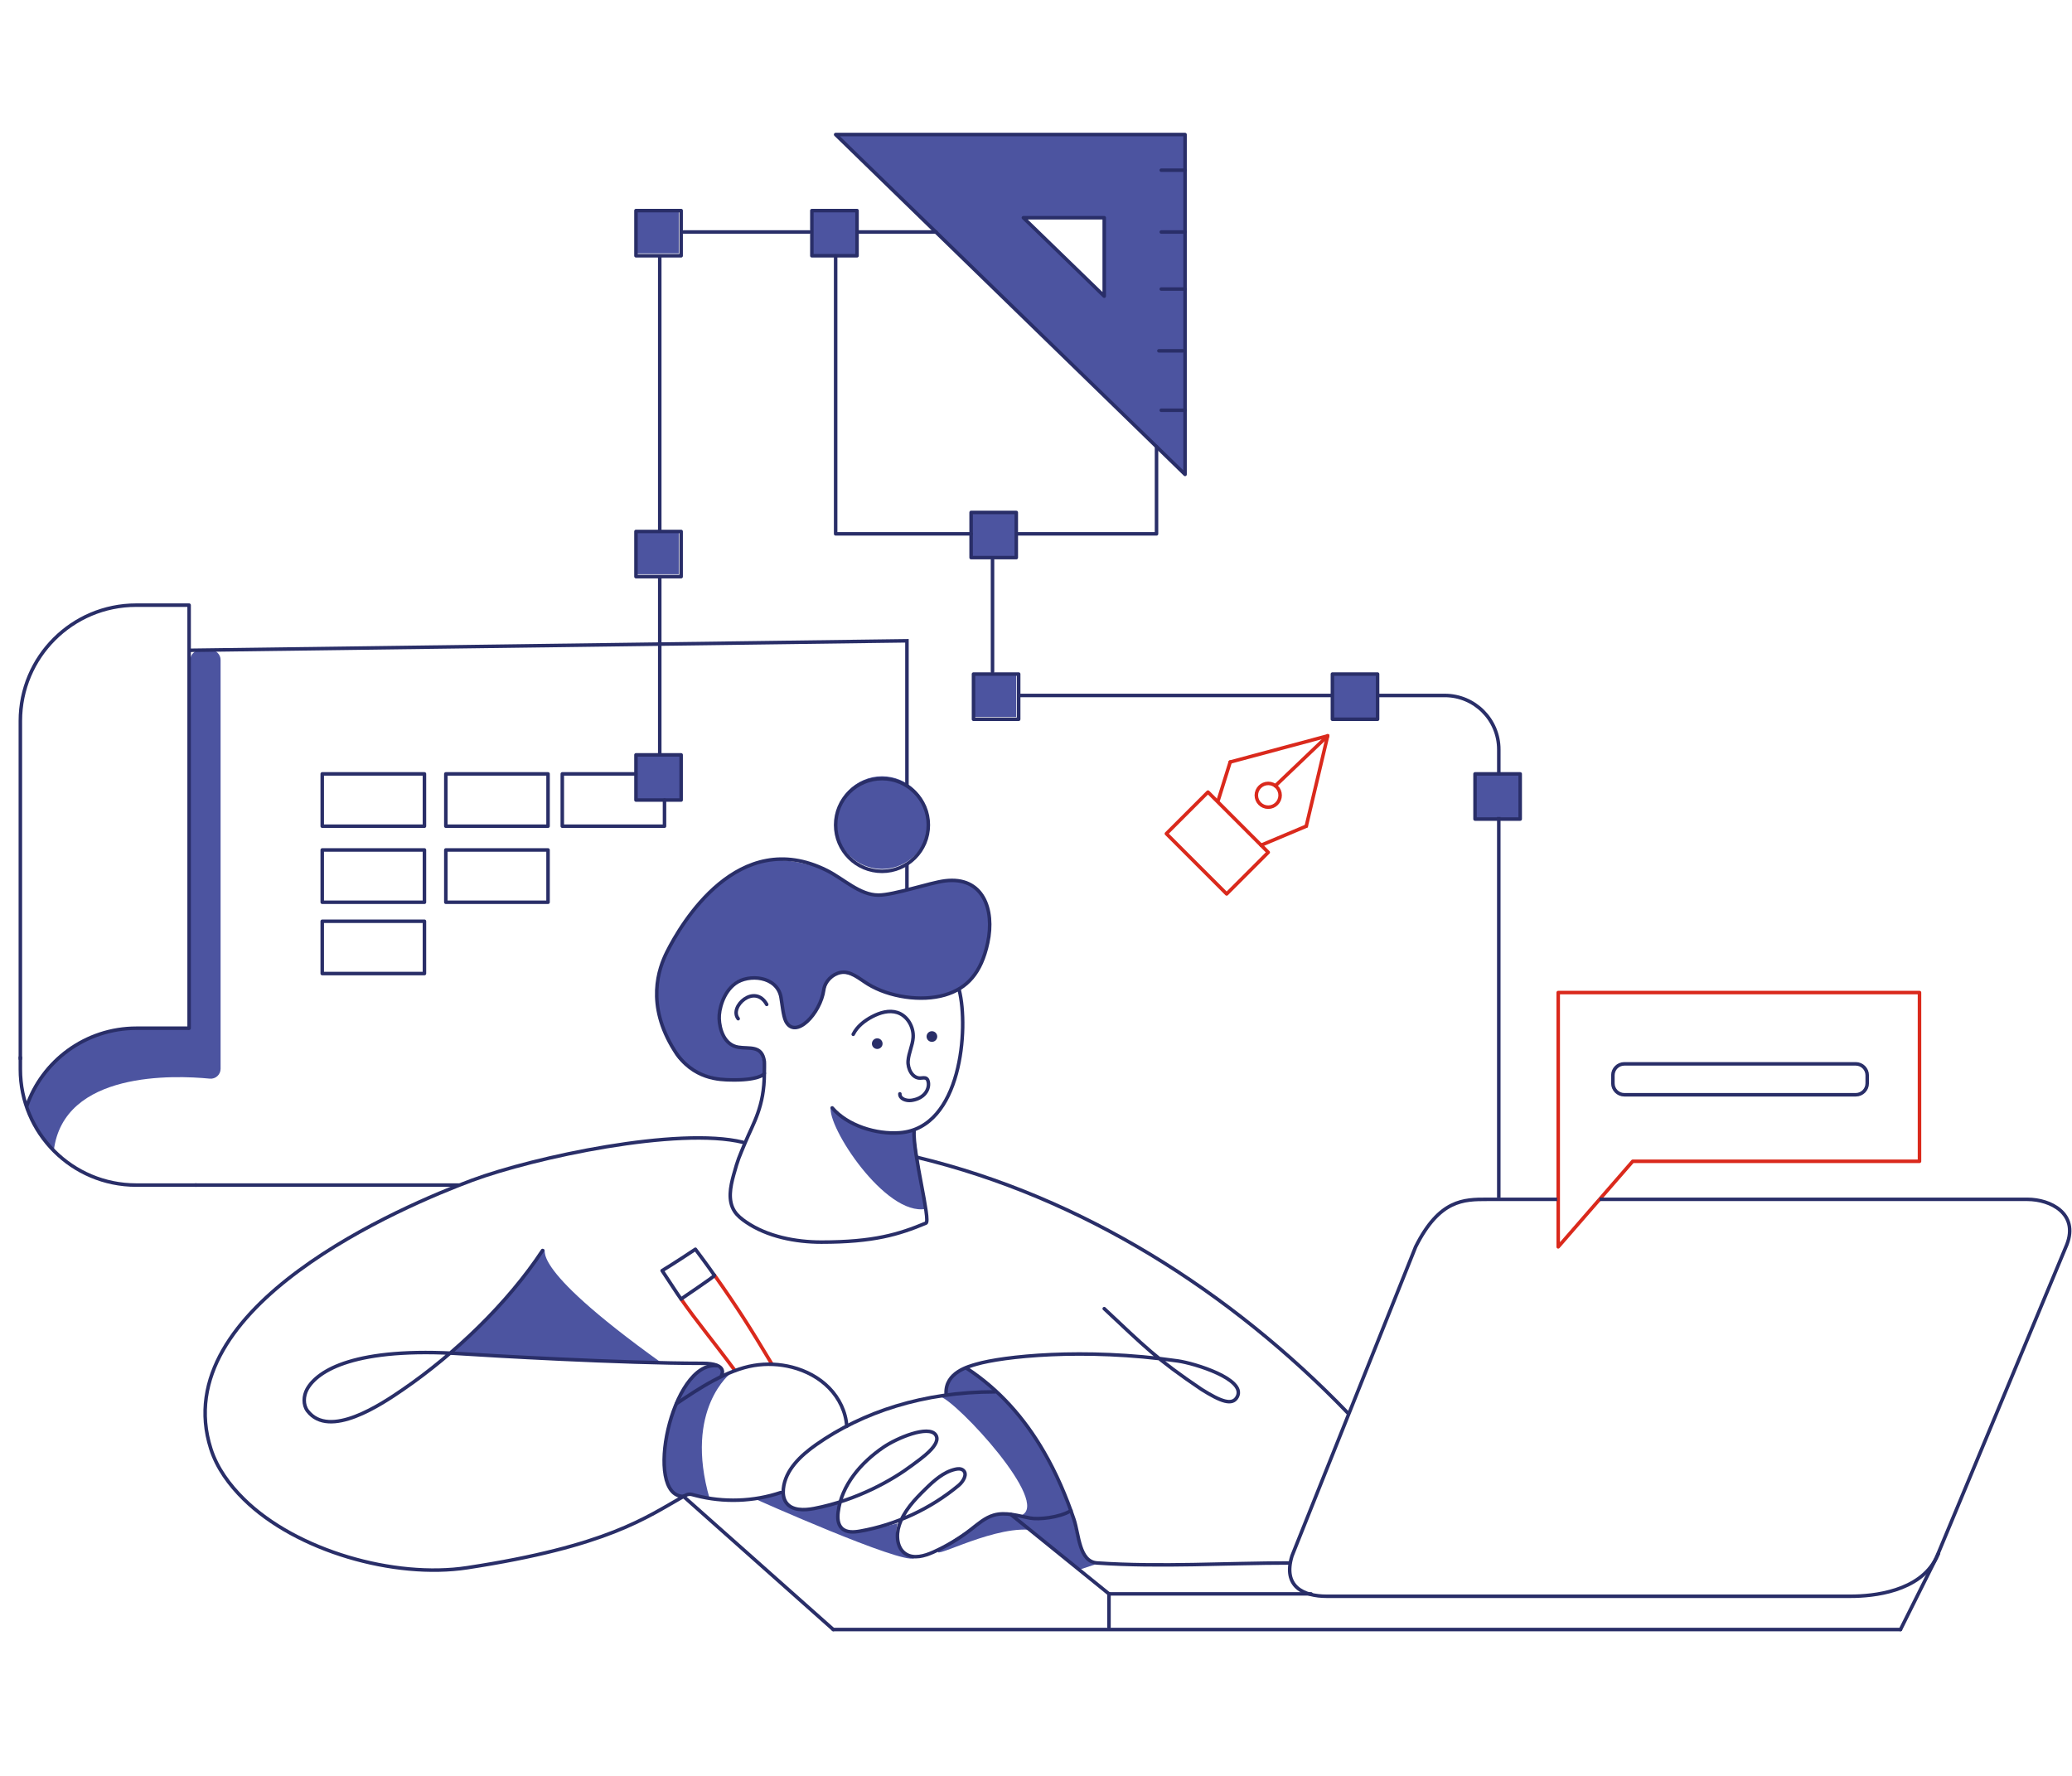 <svg xmlns="http://www.w3.org/2000/svg" width="1178" height="1010" viewBox="0 0 1178 1010" fill="none"><g clip-path="url(#clip0_16718_228156)"><path d="M472.379 629.199C469.679 640.009 503.459 691.829 526.429 687.309C526.429 687.309 519.669 644.069 519.669 642.719C519.669 642.719 507.679 644.479 495.349 642.719C485.889 641.369 472.379 629.209 472.379 629.209V629.199Z" fill="#4C54A0"></path><path d="M434.552 610.279C435.902 608.929 431.852 596.769 431.852 596.769C431.852 596.769 417.292 596.879 411.582 590.009C405.872 583.139 408.882 557.579 423.742 556.229C441.702 554.599 442.662 562.989 444.012 571.089C446.692 587.139 456.172 590.009 465.632 571.089C472.932 556.489 468.602 544.449 498.062 561.629C514.282 571.089 546.712 571.089 557.522 548.119C569.172 523.359 560.142 510.949 557.522 507.579C548.062 495.419 533.282 502.169 508.872 507.579C484.462 512.989 483.192 496.769 458.872 491.359C436.982 486.499 419.682 485.949 394.012 518.389C361.382 559.609 374.892 577.349 383.202 598.119C388.612 611.629 425.092 619.739 434.552 610.279Z" fill="#4C54A0"></path><path d="M501.44 494.071C515.993 494.071 527.79 482.274 527.79 467.721C527.79 453.168 515.993 441.371 501.44 441.371C486.887 441.371 475.09 453.168 475.09 467.721C475.09 482.274 486.887 494.071 501.44 494.071Z" fill="#4C54A0"></path><path d="M415.632 780.549C415.762 780.549 388.602 800.819 403.472 852.169L392.662 849.469C387.252 852.169 372.392 850.819 379.152 817.039C385.562 784.989 398.072 775.149 404.832 776.499C412.892 778.109 410.242 781.909 410.242 781.909L415.652 780.559L415.632 780.549Z" fill="#4C54A0"></path><path d="M308.872 710.28C312.922 710.28 295.362 717.04 376.442 775.14C377.242 775.71 256.172 769.729 256.172 769.729C288.602 741.349 308.872 710.27 308.872 710.27V710.28Z" fill="#4C54A0"></path><path d="M549.411 777.852C547.021 779.442 538.601 781.902 537.251 792.712L534.551 794.062C544.011 796.762 598.061 854.872 580.501 861.632C580.501 861.632 569.691 858.932 564.281 861.632C561.001 863.272 535.901 879.202 534.551 880.552C525.901 889.202 561.581 868.392 584.551 869.742L612.931 892.712L625.091 888.662C625.091 888.662 615.631 895.422 610.231 864.342C609.541 860.352 596.721 826.502 576.451 800.832C570.411 793.182 549.421 777.862 549.421 777.862L549.411 777.852Z" fill="#4C54A0"></path><path d="M429.141 852.179C429.141 852.179 512.631 889.489 519.681 885.959C522.381 884.609 506.171 884.608 510.241 866.098C481.841 873.798 480.491 869.749 480.491 869.749C480.491 869.749 472.381 865.698 477.671 853.908C465.621 856.238 455.991 861.899 448.061 856.239C444.891 853.979 446.751 846.759 444.011 848.129C438.601 850.829 429.151 852.179 429.151 852.179H429.141Z" fill="#4C54A0"></path><path d="M113.701 369.678C115.631 369.648 117.791 369.618 119.721 369.598C122.851 369.548 125.411 372.078 125.411 375.208V607.698C125.411 611.008 122.561 613.608 119.271 613.288C99.141 611.318 36.111 608.848 30.581 654.238C30.501 654.888 15.641 637.318 15.641 627.858C15.641 622.448 27.801 596.778 54.831 588.668C78.161 581.668 100.781 585.968 107.531 584.618C108.731 584.378 108.281 408.998 108.181 375.308C108.181 372.228 110.641 369.728 113.711 369.688L113.701 369.678Z" fill="#4C54A0"></path><path d="M475.09 76.5L673.74 269.74V76.5H475.09ZM627.79 168.39L581.84 123.8H627.79V168.39Z" fill="#4C54A0"></path><path d="M387.25 429.199H361.57V454.879H387.25V429.199Z" fill="#4C54A0"></path><path d="M385.89 302.18H361.57V326.5H385.89V302.18Z" fill="#4C54A0"></path><path d="M577.789 291.359H552.109V317.039H577.789V291.359Z" fill="#4C54A0"></path><path d="M577.789 383.262H553.469V407.582H577.789V383.262Z" fill="#4C54A0"></path><path d="M487.25 119.738H461.57V145.418H487.25V119.738Z" fill="#4C54A0"></path><path d="M385.89 119.738H361.57V144.058H385.89V119.738Z" fill="#4C54A0"></path><path d="M783.2 383.262H757.52V408.942H783.2V383.262Z" fill="#4C54A0"></path><path d="M864.282 440.012H838.602V465.692H864.282V440.012Z" fill="#4C54A0"></path><path d="M1091.3 660.28H928.238L885.898 708.93V564.34H1091.3V660.28Z" stroke="#DA291C" stroke-width="2" stroke-linecap="round" stroke-linejoin="round"></path><path d="M406.199 725.02C419.679 744.07 426.439 754.88 438.599 775.15" stroke="#DA291C" stroke-width="2" stroke-linecap="round" stroke-linejoin="round"></path><path d="M417.85 779.24C404.82 761.63 396.71 752.17 387.25 738.66" stroke="#DA291C" stroke-width="2" stroke-linecap="round" stroke-linejoin="round"></path><path d="M754.818 418.391L742.648 469.741" stroke="#DA291C" stroke-width="2" stroke-linecap="round" stroke-linejoin="round"></path><path d="M699.41 433.261L754.82 418.391" stroke="#DA291C" stroke-width="2" stroke-linecap="round" stroke-linejoin="round"></path><path d="M742.651 469.742L716.98 480.552" stroke="#DA291C" stroke-width="2" stroke-linecap="round" stroke-linejoin="round"></path><path d="M699.408 433.262L692.648 454.882" stroke="#DA291C" stroke-width="2" stroke-linecap="round" stroke-linejoin="round"></path><path d="M754.82 418.391L725.09 446.771" stroke="#DA291C" stroke-width="2" stroke-linecap="round" stroke-linejoin="round"></path><path d="M721.03 458.942C724.763 458.942 727.789 455.915 727.789 452.182C727.789 448.448 724.763 445.422 721.03 445.422C717.296 445.422 714.27 448.448 714.27 452.182C714.27 455.915 717.296 458.942 721.03 458.942Z" stroke="#DA291C" stroke-width="2" stroke-linecap="round" stroke-linejoin="round"></path><path d="M721.036 484.618L686.77 450.352L663.124 473.997L697.39 508.264L721.036 484.618Z" stroke="#DA291C" stroke-width="2" stroke-linecap="round" stroke-linejoin="round"></path><path d="M487.602 131.91H532.222" stroke="#292E68" stroke-width="2" stroke-linecap="round" stroke-linejoin="round"></path><path d="M552.1 303.529H475.09V145.539" stroke="#292E68" stroke-width="2" stroke-linecap="round" stroke-linejoin="round"></path><path d="M657.52 253.969V303.529H578.09" stroke="#292E68" stroke-width="2" stroke-linecap="round" stroke-linejoin="round"></path><path d="M673.74 269.74L475.09 76.5H673.74V269.74Z" stroke="#292E68" stroke-width="2" stroke-linecap="round" stroke-linejoin="round"></path><path d="M852.109 464.5V680.92" stroke="#292E68" stroke-width="2" stroke-miterlimit="10"></path><path d="M782.301 395.422H821.401C838.361 395.422 852.121 409.172 852.121 426.142V440.852" stroke="#292E68" stroke-width="2" stroke-miterlimit="10"></path><path d="M578.781 395.422H757.911" stroke="#292E68" stroke-width="2" stroke-miterlimit="10"></path><path d="M375.09 328.09V429.2" stroke="#292E68" stroke-width="2" stroke-miterlimit="10"></path><path d="M375.09 145.422V302.102" stroke="#292E68" stroke-width="2" stroke-miterlimit="10"></path><path d="M1055.07 604.879H923.48C919.891 604.879 916.98 607.789 916.98 611.379V615.949C916.98 619.539 919.891 622.449 923.48 622.449H1055.07C1058.66 622.449 1061.57 619.539 1061.57 615.949V611.379C1061.57 607.789 1058.66 604.879 1055.07 604.879Z" stroke="#292E68" stroke-width="2" stroke-miterlimit="10"></path><path d="M909.419 681.91H1152.68C1165.8 681.91 1181.85 690.02 1175.09 707.59L1100.77 885.97C1091.31 904.89 1065.25 907.59 1052.12 907.59H754.259C741.139 907.59 729.149 902.18 734.549 884.62L804.819 708.94C818.329 681.91 832.239 681.91 845.359 681.91H885.279" stroke="#292E68" stroke-width="2" stroke-miterlimit="10"></path><path d="M515.628 446.68V364.34L108.148 369.74" stroke="#292E68" stroke-width="2" stroke-miterlimit="10"></path><path d="M515.629 506.159V490.949" stroke="#292E68" stroke-width="2" stroke-miterlimit="10"></path><path d="M110.852 673.801H260.982" stroke="#292E68" stroke-width="2" stroke-miterlimit="10"></path><path d="M111.83 673.801H77.4C41.04 673.801 11.57 644.331 11.57 607.971V600.691" stroke="#292E68" stroke-width="2" stroke-miterlimit="10"></path><path d="M15.082 629.219C23.942 603.279 48.582 584.609 77.602 584.609H107.522" stroke="#292E68" stroke-width="2" stroke-miterlimit="10"></path><path d="M11.57 602.04V409.9C11.57 373.54 41.04 344.07 77.4 344.07H106.8" stroke="#292E68" stroke-width="2" stroke-linecap="round" stroke-linejoin="round"></path><path d="M107.52 344.07V584.61" stroke="#292E68" stroke-width="2" stroke-linecap="round" stroke-linejoin="round"></path><path d="M501.44 495.419C515.993 495.419 527.79 483.621 527.79 469.069C527.79 454.516 515.993 442.719 501.44 442.719C486.887 442.719 475.09 454.516 475.09 469.069C475.09 483.621 486.887 495.419 501.44 495.419Z" stroke="#292E68" stroke-width="2" stroke-linecap="round" stroke-linejoin="round"></path><path d="M444.011 567.041C444.601 570.271 445.251 577.611 446.711 580.551C452.101 591.371 466.491 576.361 468.371 562.671C469.011 557.991 473.221 553.841 477.861 552.941C483.541 551.831 488.501 556.471 493.431 559.501C505.421 566.871 523.761 569.681 537.251 565.691C549.781 561.991 557.851 553.341 561.571 535.961C565.621 517.041 558.871 498.121 537.251 500.821C528.591 501.901 508.141 508.951 499.411 508.931C488.701 508.911 479.661 499.691 470.081 494.911C419.681 469.741 387.251 525.151 379.141 541.361C374.541 550.571 366.981 571.091 383.491 597.311C393.961 613.951 409.741 613.861 415.471 613.991C430.501 614.331 434.561 611.011 434.551 610.281C434.551 609.531 434.661 604.271 434.551 603.521C433.201 594.061 426.141 596.491 419.691 595.411C411.581 594.061 409.111 585.031 408.881 579.191C408.681 574.131 411.091 564.301 418.001 559.211C425.521 553.671 441.771 554.791 444.021 567.031L444.011 567.041Z" stroke="#292E68" stroke-width="2" stroke-linecap="round" stroke-linejoin="round"></path><path d="M485.082 588.071C487.322 583.581 491.482 580.331 495.922 578.011C500.302 575.721 505.452 574.181 510.162 575.691C515.922 577.541 519.552 583.891 519.142 589.921C518.832 594.431 516.622 598.651 516.282 603.161C515.942 607.671 518.702 613.111 523.222 612.971C524.442 612.931 525.802 612.521 526.772 613.251C527.292 613.641 527.552 614.281 527.702 614.911C528.342 617.561 527.262 620.451 525.322 622.371C523.382 624.291 520.692 625.321 517.982 625.651C515.192 626.001 511.462 624.741 511.612 621.931" stroke="#292E68" stroke-width="2" stroke-linecap="round" stroke-linejoin="round"></path><path d="M419.681 579.199C414.271 572.439 429.141 558.929 435.901 571.089" stroke="#292E68" stroke-width="2" stroke-linecap="round" stroke-linejoin="round"></path><path d="M473.141 629.92C481.841 640.01 498.201 645.09 511.571 644.06C546.711 641.36 550.791 584.45 545.351 562.98" stroke="#292E68" stroke-width="2" stroke-linecap="round" stroke-linejoin="round"></path><path d="M521.801 658.109C615.241 680.679 699.711 734.279 766.421 803.529" stroke="#292E68" stroke-width="2" stroke-linecap="round" stroke-linejoin="round"></path><path d="M627.791 744.07C650.591 765.4 657.301 772.58 683.201 790.02C694.011 796.78 700.771 799.48 703.471 794.07C708.451 784.1 679.151 775.15 669.691 773.8C615.511 766.06 569.821 771.33 555.151 775.62C550.901 776.86 537.301 780.21 537.881 792.43" stroke="#292E68" stroke-width="2" stroke-linecap="round" stroke-linejoin="round"></path><path d="M422.381 649.469C385.661 640.489 303.761 657.919 268.331 671.089C229.791 685.419 94.011 742.709 119.871 823.769C123.381 834.759 130.421 844.279 138.641 852.389C168.441 881.789 224.241 897.669 265.621 891.359C345.351 879.199 367.541 862.699 388.591 850.819C391.761 849.029 392.221 849.429 395.571 850.299C411.391 854.389 428.401 853.799 443.901 848.619" stroke="#292E68" stroke-width="2" stroke-linecap="round" stroke-linejoin="round"></path><path d="M308.462 711C288.752 740.9 258.672 769.74 229.142 790.01C216.902 798.41 187.252 818.39 174.852 802.21C172.222 798.78 172.512 793.62 174.602 789.84C180.492 779.2 202.112 765.69 262.922 769.74C277.122 770.69 353.382 775.15 399.412 775.15C414.272 775.15 410.222 781.91 410.222 781.91" stroke="#292E68" stroke-width="2" stroke-linecap="round" stroke-linejoin="round"></path><path d="M608.871 858.929C602.111 862.979 590.381 864.009 585.761 863.159C578.861 861.879 571.731 859.509 564.991 861.469C560.081 862.889 556.111 866.419 552.081 869.559C545.471 874.709 538.231 879.059 530.581 882.489C525.621 884.709 519.581 886.479 514.991 883.569C509.921 880.359 509.351 873.019 511.191 867.319C513.821 859.149 519.971 852.649 526.111 846.639C531.021 841.829 536.381 836.949 543.071 835.399C544.561 835.049 546.281 834.929 547.491 835.859C550.281 837.999 547.661 842.369 544.961 844.609C528.981 857.879 509.521 866.919 489.071 870.549C485.461 871.189 481.261 871.499 478.621 868.949C476.271 866.679 476.091 862.999 476.501 859.759C478.391 844.469 489.401 831.669 502.101 822.959C510.251 817.369 527.811 810.279 531.861 815.679C535.911 821.089 523.181 829.619 518.351 833.249C507.541 841.359 487.511 852.929 462.911 857.679C457.181 858.789 450.061 858.989 446.831 854.129C445.371 851.939 445.101 849.149 445.361 846.529C446.421 835.819 455.191 827.599 463.991 821.399C490.351 802.849 525.101 791.359 565.641 791.359" stroke="#292E68" stroke-width="2" stroke-linecap="round" stroke-linejoin="round"></path><path d="M388.602 850.82L473.742 926.5" stroke="#292E68" stroke-width="2" stroke-linecap="round" stroke-linejoin="round"></path><path d="M1080.49 926.5H473.742" stroke="#292E68" stroke-width="2" stroke-linecap="round" stroke-linejoin="round"></path><path d="M745.362 906.23H630.492" stroke="#292E68" stroke-width="2" stroke-linecap="round" stroke-linejoin="round"></path><path d="M574.629 861L630.489 906.23" stroke="#292E68" stroke-width="2" stroke-linecap="round" stroke-linejoin="round"></path><path d="M630.492 925.151V906.23" stroke="#292E68" stroke-width="2" stroke-linecap="round" stroke-linejoin="round"></path><path d="M1080.49 926.502L1102.11 883.262" stroke="#292E68" stroke-width="2" stroke-linecap="round" stroke-linejoin="round"></path><path d="M733.202 888.662C696.972 888.662 659.882 891.122 623.762 888.662C613.442 887.962 613.442 872.382 610.592 863.922C606.102 850.612 600.532 837.642 593.482 825.482C582.382 806.322 567.982 789.922 549.422 777.852" stroke="#292E68" stroke-width="2" stroke-linecap="round" stroke-linejoin="round"></path><path d="M407.521 776.499C381.841 773.799 365.631 850.819 388.601 850.819" stroke="#292E68" stroke-width="2" stroke-linecap="round" stroke-linejoin="round"></path><path d="M434.551 610.281C434.551 629.201 428.221 638.711 423.741 649.471C419.971 658.521 419.721 658.591 417.091 668.031C415.201 674.841 413.731 682.631 417.531 688.591C419.171 691.171 421.641 693.101 424.161 694.831C436.231 703.101 452.351 706.231 466.981 706.231C496.711 706.231 511.041 701.851 526.441 695.421C529.311 694.221 518.891 655.611 519.681 642.721" stroke="#292E68" stroke-width="2" stroke-linecap="round" stroke-linejoin="round"></path><path d="M498.741 595.419C499.862 595.419 500.771 594.511 500.771 593.389C500.771 592.268 499.862 591.359 498.741 591.359C497.62 591.359 496.711 592.268 496.711 593.389C496.711 594.511 497.62 595.419 498.741 595.419Z" fill="#292E68" stroke="#292E68" stroke-width="2" stroke-linecap="round" stroke-linejoin="round"></path><path d="M529.819 591.369C530.94 591.369 531.849 590.46 531.849 589.339C531.849 588.217 530.94 587.309 529.819 587.309C528.698 587.309 527.789 588.217 527.789 589.339C527.789 590.46 528.698 591.369 529.819 591.369Z" fill="#292E68" stroke="#292E68" stroke-width="2" stroke-linecap="round" stroke-linejoin="round"></path><path d="M384.551 798.118C397.211 789.488 413.471 778.858 428.591 776.368C435.811 775.178 443.281 775.518 450.371 777.348C458.261 779.388 465.731 783.328 471.421 789.168C477.101 795.008 480.911 802.788 481.401 810.918" stroke="#292E68" stroke-width="2" stroke-linecap="round" stroke-linejoin="round"></path><path d="M864.282 440.012H838.602V465.692H864.282V440.012Z" stroke="#292E68" stroke-width="2" stroke-linecap="round" stroke-linejoin="round"></path><path d="M783.2 383.262H757.52V408.942H783.2V383.262Z" stroke="#292E68" stroke-width="2" stroke-linecap="round" stroke-linejoin="round"></path><path d="M579.149 383.262H553.469V408.942H579.149V383.262Z" stroke="#292E68" stroke-width="2" stroke-linecap="round" stroke-linejoin="round"></path><path d="M577.789 291.359H552.109V317.039H577.789V291.359Z" stroke="#292E68" stroke-width="2" stroke-linecap="round" stroke-linejoin="round"></path><path d="M387.25 302.18H361.57V327.86H387.25V302.18Z" stroke="#292E68" stroke-width="2" stroke-linecap="round" stroke-linejoin="round"></path><path d="M387.25 429.199H361.57V454.879H387.25V429.199Z" stroke="#292E68" stroke-width="2" stroke-linecap="round" stroke-linejoin="round"></path><path d="M487.25 119.738H461.57V145.418H487.25V119.738Z" stroke="#292E68" stroke-width="2" stroke-linecap="round" stroke-linejoin="round"></path><path d="M387.25 119.738H361.57V145.418H387.25V119.738Z" stroke="#292E68" stroke-width="2" stroke-linecap="round" stroke-linejoin="round"></path><path d="M627.79 168.391L581.84 123.801H627.79V168.391Z" stroke="#292E68" stroke-width="2" stroke-linecap="round" stroke-linejoin="round"></path><path d="M660.219 96.769H673.739" stroke="#292E68" stroke-width="2" stroke-linecap="round" stroke-linejoin="round"></path><path d="M660.219 131.91H673.739" stroke="#292E68" stroke-width="2" stroke-linecap="round" stroke-linejoin="round"></path><path d="M660.219 164.34H673.739" stroke="#292E68" stroke-width="2" stroke-linecap="round" stroke-linejoin="round"></path><path d="M658.871 199.469H672.381" stroke="#292E68" stroke-width="2" stroke-linecap="round" stroke-linejoin="round"></path><path d="M660.219 233.262H673.739" stroke="#292E68" stroke-width="2" stroke-linecap="round" stroke-linejoin="round"></path><path d="M460.222 131.91H388.602" stroke="#292E68" stroke-width="2" stroke-linecap="round" stroke-linejoin="round"></path><path d="M564.281 318.391V381.911" stroke="#292E68" stroke-width="2" stroke-linecap="round" stroke-linejoin="round"></path><path d="M387.251 738.661C384.021 734.101 384.551 734.611 376.441 722.441C376.441 722.441 383.201 718.391 395.361 710.281C395.361 710.281 403.441 721.031 406.171 725.141C406.211 725.901 387.601 738.121 387.251 738.651V738.661Z" stroke="#292E68" stroke-width="2" stroke-linecap="round" stroke-linejoin="round"></path><path d="M241.309 440.012H183.199V469.742H241.309V440.012Z" stroke="#292E68" stroke-width="2" stroke-linecap="round" stroke-linejoin="round"></path><path d="M311.579 440.012H253.469V469.742H311.579V440.012Z" stroke="#292E68" stroke-width="2" stroke-linecap="round" stroke-linejoin="round"></path><path d="M377.79 454.882V469.742H319.68V440.012H361.47" stroke="#292E68" stroke-width="2" stroke-linecap="round" stroke-linejoin="round"></path><path d="M241.309 483.262H183.199V512.992H241.309V483.262Z" stroke="#292E68" stroke-width="2" stroke-linecap="round" stroke-linejoin="round"></path><path d="M311.579 483.262H253.469V512.992H311.579V483.262Z" stroke="#292E68" stroke-width="2" stroke-linecap="round" stroke-linejoin="round"></path><path d="M241.309 523.801H183.199V553.531H241.309V523.801Z" stroke="#292E68" stroke-width="2" stroke-linecap="round" stroke-linejoin="round"></path></g><defs><clipPath id="clip0_16718_228156"><rect width="1177.69" height="1009" fill="white" transform="translate(0 0.5)"></rect></clipPath></defs></svg>